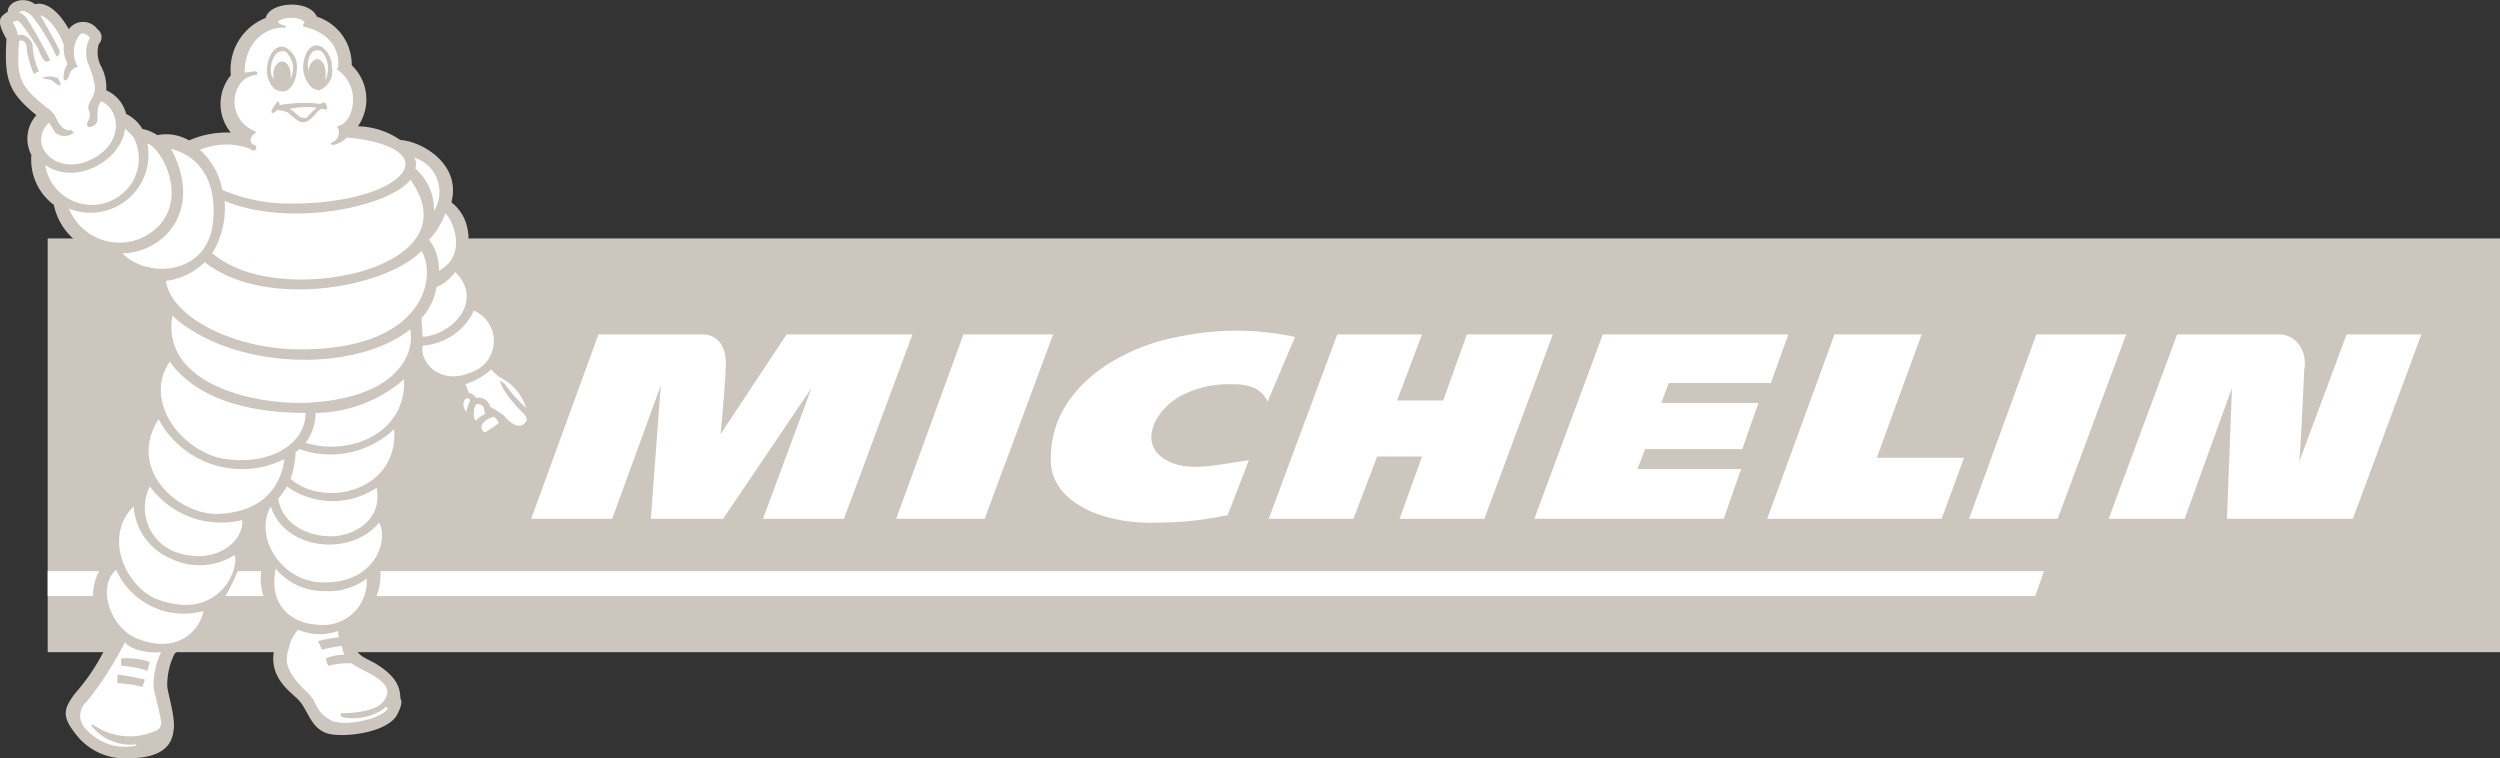 <svg xmlns="http://www.w3.org/2000/svg" width="196.121" height="59.478" viewBox="0 0 196.121 59.478">
  <rect x="0" y="0" width="196.121" height="59.478" fill="#333333" stroke="none"/>
  <g id="Grupo_406" data-name="Grupo 406" transform="translate(-1188.203 -5998.729)">
    <path id="Caminho_361" data-name="Caminho 361" d="M1191.945,6049.89h192.379v-32.454H1191.945Z" fill="#ccc6be" fill-rule="evenodd"/>
    <path id="Caminho_362" data-name="Caminho 362" d="M1348.546,6043.535h-156.6v1.955h155.917Zm-98.634-18.573-5.181,7.821s.392-4.107.392-5.083c.1-.782,0-2.738-1.858-2.738h-8.114l-5.278,14.468h6.354l3.813-10.459-.783,10.459h5.67l6.94-10.265-3.813,10.265h6.354l5.377-14.468Zm34.6,14.175a25.984,25.984,0,0,1-5.377.586c-4.5.2-8.5-1.661-8.5-4.887-.1-5.767,5.67-8.9,9.971-9.678a21.891,21.891,0,0,1,9.188,0l-2.149,5.084c-.588-1.369-2.152-1.369-2.837-1.369a8.046,8.046,0,0,0-3.715.782c-2.15.976-4.007,4.1-.977,5.374,1.661.684,3.813.1,6.06-.194l-1.66,4.3Zm65.1.293h-6.939l5.276-14.468H1355l-5.377,14.468Zm-84.166,0h-6.94l5.278-14.468h7.038l-5.376,14.468Zm37.832-14.468-1.857,5.182h-3.618l1.955-5.182h-6.649l-5.376,14.468h6.647l1.857-4.889h3.521l-1.76,4.889h6.648l5.375-14.468Zm32.16,9.678,3.518-9.678h-6.841l-5.279,14.468h13.685l1.759-4.79Zm36.853-9.678-3.714,9.97c.1-.976.294-4.985.39-7.232a2.49,2.49,0,0,0-.585-2.152,1.959,1.959,0,0,0-1.272-.586h-8.112l-5.377,14.468h5.964l3.712-10.265-.39,10.265h9.873l5.375-14.468Zm-55.622,10.558.586-1.564h7.626l1.271-3.618h-7.626l.588-1.564h8.014l1.368-3.812H1313.94l-5.375,14.468h14.858l1.369-3.91Z" fill="#fff" fill-rule="evenodd"/>
    <path id="Caminho_363" data-name="Caminho 363" d="M1230.459,6031.61c.392-.684-.1-1.955-.977-2.934-.782-.976-1.858-1.271-1.955-1.76a3.418,3.418,0,0,0-1.76-4.789,3.1,3.1,0,0,0-1.173-2.737c.392-.881.881-3.325-.977-4.79.782-3.03-2.347-4.79-4.009-4.888a6.073,6.073,0,0,0-3.324-1.075,3.7,3.7,0,0,0-.489-4.79,3.953,3.953,0,0,0-2.737-3.813c-.586-1.368-3.715-1.173-4.009.1a4.352,4.352,0,0,0-2.736,4.5,3.532,3.532,0,0,0,0,4.5,7.3,7.3,0,0,0-3.226.587h-.1a3.544,3.544,0,0,0-2.444-.39,3.227,3.227,0,0,0-1.173-.489,2.963,2.963,0,0,0-1.271-1.173,2.751,2.751,0,0,0-1.563-1.858,3.5,3.5,0,0,0-.392-1.858,2.36,2.36,0,0,1-.195-1.76.778.778,0,0,0-.1-1.173,1.39,1.39,0,0,0-2.249,0c-.976-1.76-2.052-2.15-2.639-1.955-.88-.684-2.15-.2-2.15.586-.586.392-.978.587-.1,2.15-.2,3.227.195,4.2,2.346,5.964a2.768,2.768,0,0,0-.391,3.128,4.414,4.414,0,0,0,1.761,3.91,4.873,4.873,0,0,0,3.91,3.812,4.819,4.819,0,0,0,3.715,2.249,4.262,4.262,0,0,0,.684,1.856,6.11,6.11,0,0,0,.1,3.52,4.607,4.607,0,0,0-.881,4.4,5.459,5.459,0,0,0-.781,5.475,8.055,8.055,0,0,0-.489.976,4.244,4.244,0,0,0-1.955,2.443,5.346,5.346,0,0,0,0,3.032,4.008,4.008,0,0,0,.2,5.963,15.87,15.87,0,0,1-2.836,4.595c-.879,1.172-1.075,1.758,0,3.128a4.814,4.814,0,0,0,3.52,1.955c2.345.1,4.007-.391,4.2-2.152.2-.976-.488-3.03-.488-3.517a5.418,5.418,0,0,1,.585-2.541,15.306,15.306,0,0,0,5.572-8.409,2.778,2.778,0,0,0,.587-1.074,4.384,4.384,0,0,0,.879,2.053,4.316,4.316,0,0,0,1.662,5.181c-2.346,3.422.2,5.083.881,5.767.879.783.977,2.25,2.346,2.738,1.173.39,4.888,0,5.572-1.565.2-.39.391-.878.2-1.173,0-1.173-.684-1.955-1.954-2.737-1.466-.78-1.466-.586-2.151-2.737a4.84,4.84,0,0,0,2.542-4.595c1.563-1.955,1.466-3.615.587-4.69a3.536,3.536,0,0,0,0-2.25,4.6,4.6,0,0,0,1.466-4.79,4.93,4.93,0,0,0,.684-3.909,3.255,3.255,0,0,0,2.932,1.465,4.576,4.576,0,0,0,.2.489,1.484,1.484,0,0,0,.684,2.053,1.541,1.541,0,0,0,.489.782c0,.295.782,1.565,1.662.881a10.373,10.373,0,0,0,1.075-.684c.88.685,2.835.1,2.639-1.172Z" fill="#ccc6be" fill-rule="evenodd"/>
    <path id="Caminho_364" data-name="Caminho 364" d="M1221.368,6025.158c2.444-.2,4.79-2.933,2.541-5.084a3.418,3.418,0,0,1-1.466,1.172,4.769,4.769,0,0,1-1.173,2.444c0,.393.1,1.371.1,1.468Z" fill="#fff" fill-rule="evenodd"/>
    <path id="Caminho_365" data-name="Caminho 365" d="M1225.376,6023.1a4.768,4.768,0,0,1-4.008,2.738c-.293,1.271,1.369,3.227,3.91,2.053a2.584,2.584,0,0,0,.1-4.791Zm-.684,6.941a.759.759,0,0,0,.1.977,4.579,4.579,0,0,1,.294-.878.241.241,0,0,0-.391-.1Zm1.564,1.173c-.1-.292,0-.684-.489-.782-.489-.194-.489,1.369-.195,1.271A1.765,1.765,0,0,1,1226.256,6031.218Zm.684.2c-.684.2-1.173.684-.881,1.074.1.2.2.2.587-.1a3.955,3.955,0,0,0,.684-.489A1.092,1.092,0,0,0,1226.94,6031.415Zm.587-3.031a2.452,2.452,0,0,1-.782-.684,5.559,5.559,0,0,1-2.053,1.173c.1,0,.2.488.294.684.2,0,.392.194.586.39a.908.908,0,0,1,1.075.684,10.578,10.578,0,0,1,1.075.684c.782.979,1.368.881,1.565.684.684-.488-.294-.978-.783-1.662a5.317,5.317,0,0,1-1.075-1.661c0-.1.2,0,.391.2a11.171,11.171,0,0,0,1.662,1.856,4.006,4.006,0,0,0-1.955-2.345Zm-15.446-2.249c9.287-.1,10.46-5.573,9.189-7.722-2.835,2.933-12.318,4.594-17.009.879a5.183,5.183,0,0,1-3.031,1.467c.294,2.736,5.28,5.474,10.851,5.376Z" fill="#fff" fill-rule="evenodd"/>
    <path id="Caminho_366" data-name="Caminho 366" d="M1205.824,6014.5a6.766,6.766,0,0,1-.977,4.1c.88.684,2.639,1.955,6.647,2.054,6.062.1,12.513-2.836,8.9-7.821-1.564,2.052-9.287,3.812-14.567,1.662Zm-8.014-.587a3.584,3.584,0,0,0,.879-4.4,4.478,4.478,0,0,0-.684-.684c-.293,2.541-3.91,4.5-6.256,2.835A3.7,3.7,0,0,0,1197.81,6013.916Z" fill="#fff" fill-rule="evenodd"/>
    <path id="Caminho_367" data-name="Caminho 367" d="M1200.743,6016.36c2.15-2.444,0-6.159-.978-6.354a4.544,4.544,0,0,1-6.159,5.083A4.28,4.28,0,0,0,1200.743,6016.36Z" fill="#fff" fill-rule="evenodd"/>
    <path id="Caminho_368" data-name="Caminho 368" d="M1197.81,6018.608c1.857,1.955,6.843,1.858,7.136-2.737.195-3.128-1.173-4.888-3.324-5.474C1204.164,6015.187,1201.133,6018.51,1197.81,6018.608Zm3.91,4.887c-.88,5.279,6.159,6.94,10.361,6.842,7.137-.293,8.7-3.714,8.31-5.766-4.5,3.519-14.077,3.129-18.671-1.076Z" fill="#fff" fill-rule="evenodd"/>
    <path id="Caminho_369" data-name="Caminho 369" d="M1205.336,6034.64c3.813.782,6.842-.979,6.842-3.52-1.858,0-7.82-.1-10.654-4.007C1199.569,6029.849,1201.915,6033.661,1205.336,6034.64Z" fill="#fff" fill-rule="evenodd"/>
    <path id="Caminho_370" data-name="Caminho 370" d="M1210.517,6034.738a7.41,7.41,0,0,1-9.874-3.128c-2.541,4.006,1.662,7.624,4.79,7.428C1209.246,6038.844,1210.322,6036.4,1210.517,6034.738Z" fill="#fff" fill-rule="evenodd"/>
    <path id="Caminho_371" data-name="Caminho 371" d="M1199.96,6036.889a3.713,3.713,0,0,0,1.858,5.083c3.323,1.271,5.572-.88,5.377-2.445a6.926,6.926,0,0,1-7.235-2.638Zm-2.64,6.547c-1.563,1.274-.489,4.693,1.858,5.475,3.323,1.173,4.79-1.074,4.985-2.247A5.81,5.81,0,0,1,1197.32,6043.436Z" fill="#fff" fill-rule="evenodd"/>
    <path id="Caminho_372" data-name="Caminho 372" d="M1201.622,6042.558a4.776,4.776,0,0,1-2.933-4.106c-2.541,2.541-.391,6.549,1.955,7.331,4.693,1.661,6.354-2.348,5.964-3.519A5.1,5.1,0,0,1,1201.622,6042.558Zm16.813,11.633.2.1c-.392.782-3.226,1.466-4.4.976-1.369-.682-1.076-1.464-1.955-2.247-1.955-1.857-1.662-2.639-1.368-3.618a2.719,2.719,0,0,1,.684-1.271,4.333,4.333,0,0,0,3.128.1c0,.1,0,.391.1.489a14.193,14.193,0,0,0-1.663.294l.294.685a10.5,10.5,0,0,1,1.563-.295,4,4,0,0,0,.2.684,4.158,4.158,0,0,0-1.466.295l.2.585a5.96,5.96,0,0,1,1.857-.2c.782.684,3.91,1.466,2.347,3.13-.586.586-2.053.78-3.226.78v.2c.2.294,2.348.39,3.52-.684Zm-1.466-10.07a4.982,4.982,0,0,1-3.323.978,4.886,4.886,0,0,1-3.813-1.759c-.587,2.932,1.271,4.3,3.323,4.4a3.425,3.425,0,0,0,3.813-3.617Z" fill="#fff" fill-rule="evenodd"/>
    <path id="Caminho_373" data-name="Caminho 373" d="M1213.548,6044.415c4.008.1,5.181-3.226,4.4-4.692-2.249,2.737-7.43,2.151-8.506-1.271-1.367,2.444.881,5.963,4.107,5.963Z" fill="#fff" fill-rule="evenodd"/>
    <path id="Caminho_374" data-name="Caminho 374" d="M1214.135,6040.8c1.955,0,4.1-1.367,3.616-3.812a6.17,6.17,0,0,1-7.038-.1,8.52,8.52,0,0,1-.684.977C1210.322,6039.723,1212.18,6040.8,1214.135,6040.8Z" fill="#fff" fill-rule="evenodd"/>
    <path id="Caminho_375" data-name="Caminho 375" d="M1211.69,6033.956c-.1.1-.2.2-.294.2a7.633,7.633,0,0,1-.39,2.149c2.737,2.348,8.5.881,8.113-3.91a7.263,7.263,0,0,1-7.429,1.565Z" fill="#fff" fill-rule="evenodd"/>
    <path id="Caminho_376" data-name="Caminho 376" d="M1212.961,6031.12a3.992,3.992,0,0,1-.781,2.348c3.518,1.075,7.918-.782,7.722-4.987A10.767,10.767,0,0,1,1212.961,6031.12Zm-17.693-19.843c2.639-1.173,2.443-3.91.879-4.594-.392.39-.293,1.271-.293,1.465,0,.391-.684.684-.783.489-.2-.294.392-.586.1-1.272-.2-.585.488-.879.488-1.858a8.886,8.886,0,0,0-.488-1.661,2.37,2.37,0,0,1,.1-2.151c-.294-.293-.685-.586-.978,0a2.3,2.3,0,0,0,0,2.249c0,.1-.488,0-.684.782l-.195.294h-.2a1.762,1.762,0,0,1,.293-1.27,2.631,2.631,0,0,1-.293-1.466c-.392-1.173-1.271-2.249-1.858-2.346.488.782,1.369,2.444,1.466,2.639.2.489-.195.586-.195.586a14.468,14.468,0,0,0-1.957-3.226c-.39-.294-.781-.489-.976-.195.195,0,.391.195.586.391a35.534,35.534,0,0,1,1.858,3.323.428.428,0,0,1-.294.1c-.195,0-.391-.39-.684-1.074a19.6,19.6,0,0,0-1.271-1.858c-.293-.391-.488-.294-.684-.1a2.06,2.06,0,0,1,.392.977c.489-.195,1.075.294,1.173.783a5.247,5.247,0,0,0,.489,2.053,1.423,1.423,0,0,0-.392.2,6.912,6.912,0,0,1-.587-2.15.5.5,0,0,0-.391-.489c-.195,0-.195.1-.195.195-.2,2.737,0,3.421,2.444,5.279a2.24,2.24,0,0,1,.587.88c.195.294.489.782,1.075.684l.195.195a1.155,1.155,0,0,1-1.467,0c-.1-.195-.488-.782-.488-.782-1.76,1.759.587,4.2,3.226,2.933Zm2.737,37.831a25.967,25.967,0,0,1-3.03,4.692,1.442,1.442,0,0,0,0,2.149,4.067,4.067,0,0,0,3.911,1.271v-.1a3.876,3.876,0,0,1-3.519-1.466l.1-.1a4.976,4.976,0,0,0,4.986.489.653.653,0,0,0,.391-.684c-.1-.78-.489-2.054-.586-2.738a5.871,5.871,0,0,1,.586-2.735c-.784.1-2.347-.1-2.836-.784Zm22.777-37.147a4.183,4.183,0,0,1,1.465,3.323,2.821,2.821,0,0,0-1.563-4.2A1,1,0,0,1,1220.782,6011.961Zm1.857,8.015c2.444-1.369.879-4.3.489-4.5a5.822,5.822,0,0,1-1.271,2.053A3.846,3.846,0,0,1,1222.639,6019.976Zm-17.009-6.354a13.332,13.332,0,0,0,5.474,1.075c5.083,0,8.6-1.465,8.9-2.933.195-1.271-2.15-2.052-4.594-2.248a1.954,1.954,0,0,1-1.076.586c-.1,0-.294-.1-.1-.2a.821.821,0,0,0,.392-1.271c.293,0,1.172-.39,1.271-1.954a2.81,2.81,0,0,0-1.173-2.443s-.2-.2,0-.2c.195-1.564-.88-2.835-2.738-3.226v-.195a.1.1,0,0,0,.1-.1c-.1-.391-1.467-.586-2.053-.1-.1.1.294.293.391.293.195,0,.293.195.1.195-1.173-.1-3.128.881-3.128,3.52.1,0,.684-.1.881-.1.2.1.1.293,0,.293-1.858.1-2.542,3.325-.1,4.4,0,0,.2.1,0,.2-.293.195-.488.586-.1.879.2,0,.294.195.2.294,0,.2-.294.2-.489,0a5.385,5.385,0,0,0-3.91.1,5.521,5.521,0,0,1,1.757,3.126Z" fill="#fff" fill-rule="evenodd"/>
    <path id="Caminho_377" data-name="Caminho 377" d="M1192.922,6005.411c-.1.1-.392-.2-.684-.391-.293-.1-.684-.1-.684-.195a2.13,2.13,0,0,1,.586-.1c.195,0,.392.1.587.1C1192.824,6005.02,1193.019,6005.313,1192.922,6005.411Zm6.451,47.214a7.366,7.366,0,0,0-1.955-.292v-.684a20.754,20.754,0,0,1,2.151.39Zm.392-1.27a7.049,7.049,0,0,0-2.053-.391v-.585a5.454,5.454,0,0,1,2.248.294Zm13.881-44.575a.364.364,0,0,0-.294.1,10.647,10.647,0,0,0-3.226.1c0-.1,0-.294-.195-.294a.347.347,0,0,1-.1.2c-.294.391-.392.586-.294.684s.294-.1.392-.2a1.991,1.991,0,0,1,.879.2c.294.195.88.977,1.467.684.488-.2.879-.978,1.173-.978.2,0,.391.1.391,0C1213.938,6007.268,1213.743,6006.683,1213.646,6006.78Zm-1.369,1.174c-.587.195-.881-.489-1.368-.684a7.35,7.35,0,0,1,2.15-.1A5.837,5.837,0,0,0,1212.277,6007.954Zm.684-5.67c-.586.1-.977.88-.977,1.858a2.309,2.309,0,0,0,.684,1.466,1.391,1.391,0,0,0,.587.2,1.608,1.608,0,0,0,.978-1.858,1.8,1.8,0,0,0-.586-1.368.892.892,0,0,0-.686-.293Z" fill="#ccc6be" fill-rule="evenodd"/>
    <path id="Caminho_378" data-name="Caminho 378" d="M1213.743,6005.02a2.61,2.61,0,0,0,.195-1.075,2.143,2.143,0,0,0-.488-1.173.588.588,0,0,0-.392-.1c-.489,0-.782.684-.684,1.466v.2c.1-.489.293-.881.684-.978.392,0,.684.489.684,1.075v.587Z" fill="#fff" fill-rule="evenodd"/>
    <path id="Caminho_379" data-name="Caminho 379" d="M1210.225,6002.382c-.587.1-1.076.879-1.076,1.857a1.986,1.986,0,0,0,.587,1.466,1.42,1.42,0,0,0,.684.195c.587,0,1.076-.88,1.076-1.857a1.644,1.644,0,0,0-.586-1.369.9.9,0,0,0-.685-.292Z" fill="#ccc6be" fill-rule="evenodd"/>
    <path id="Caminho_380" data-name="Caminho 380" d="M1211.006,6004.923a2.875,2.875,0,0,0,.2-.88,2.138,2.138,0,0,0-.489-1.172.429.429,0,0,0-.489-.1c-.391,0-.782.685-.782,1.466a1.109,1.109,0,0,0,.294.782v0c-.1-.1-.1-.195-.1-.391,0-.586.294-1.075.684-1.075s.685.488.685,1.075v.293Z" fill="#fff" fill-rule="evenodd"/>
  </g>
</svg>
